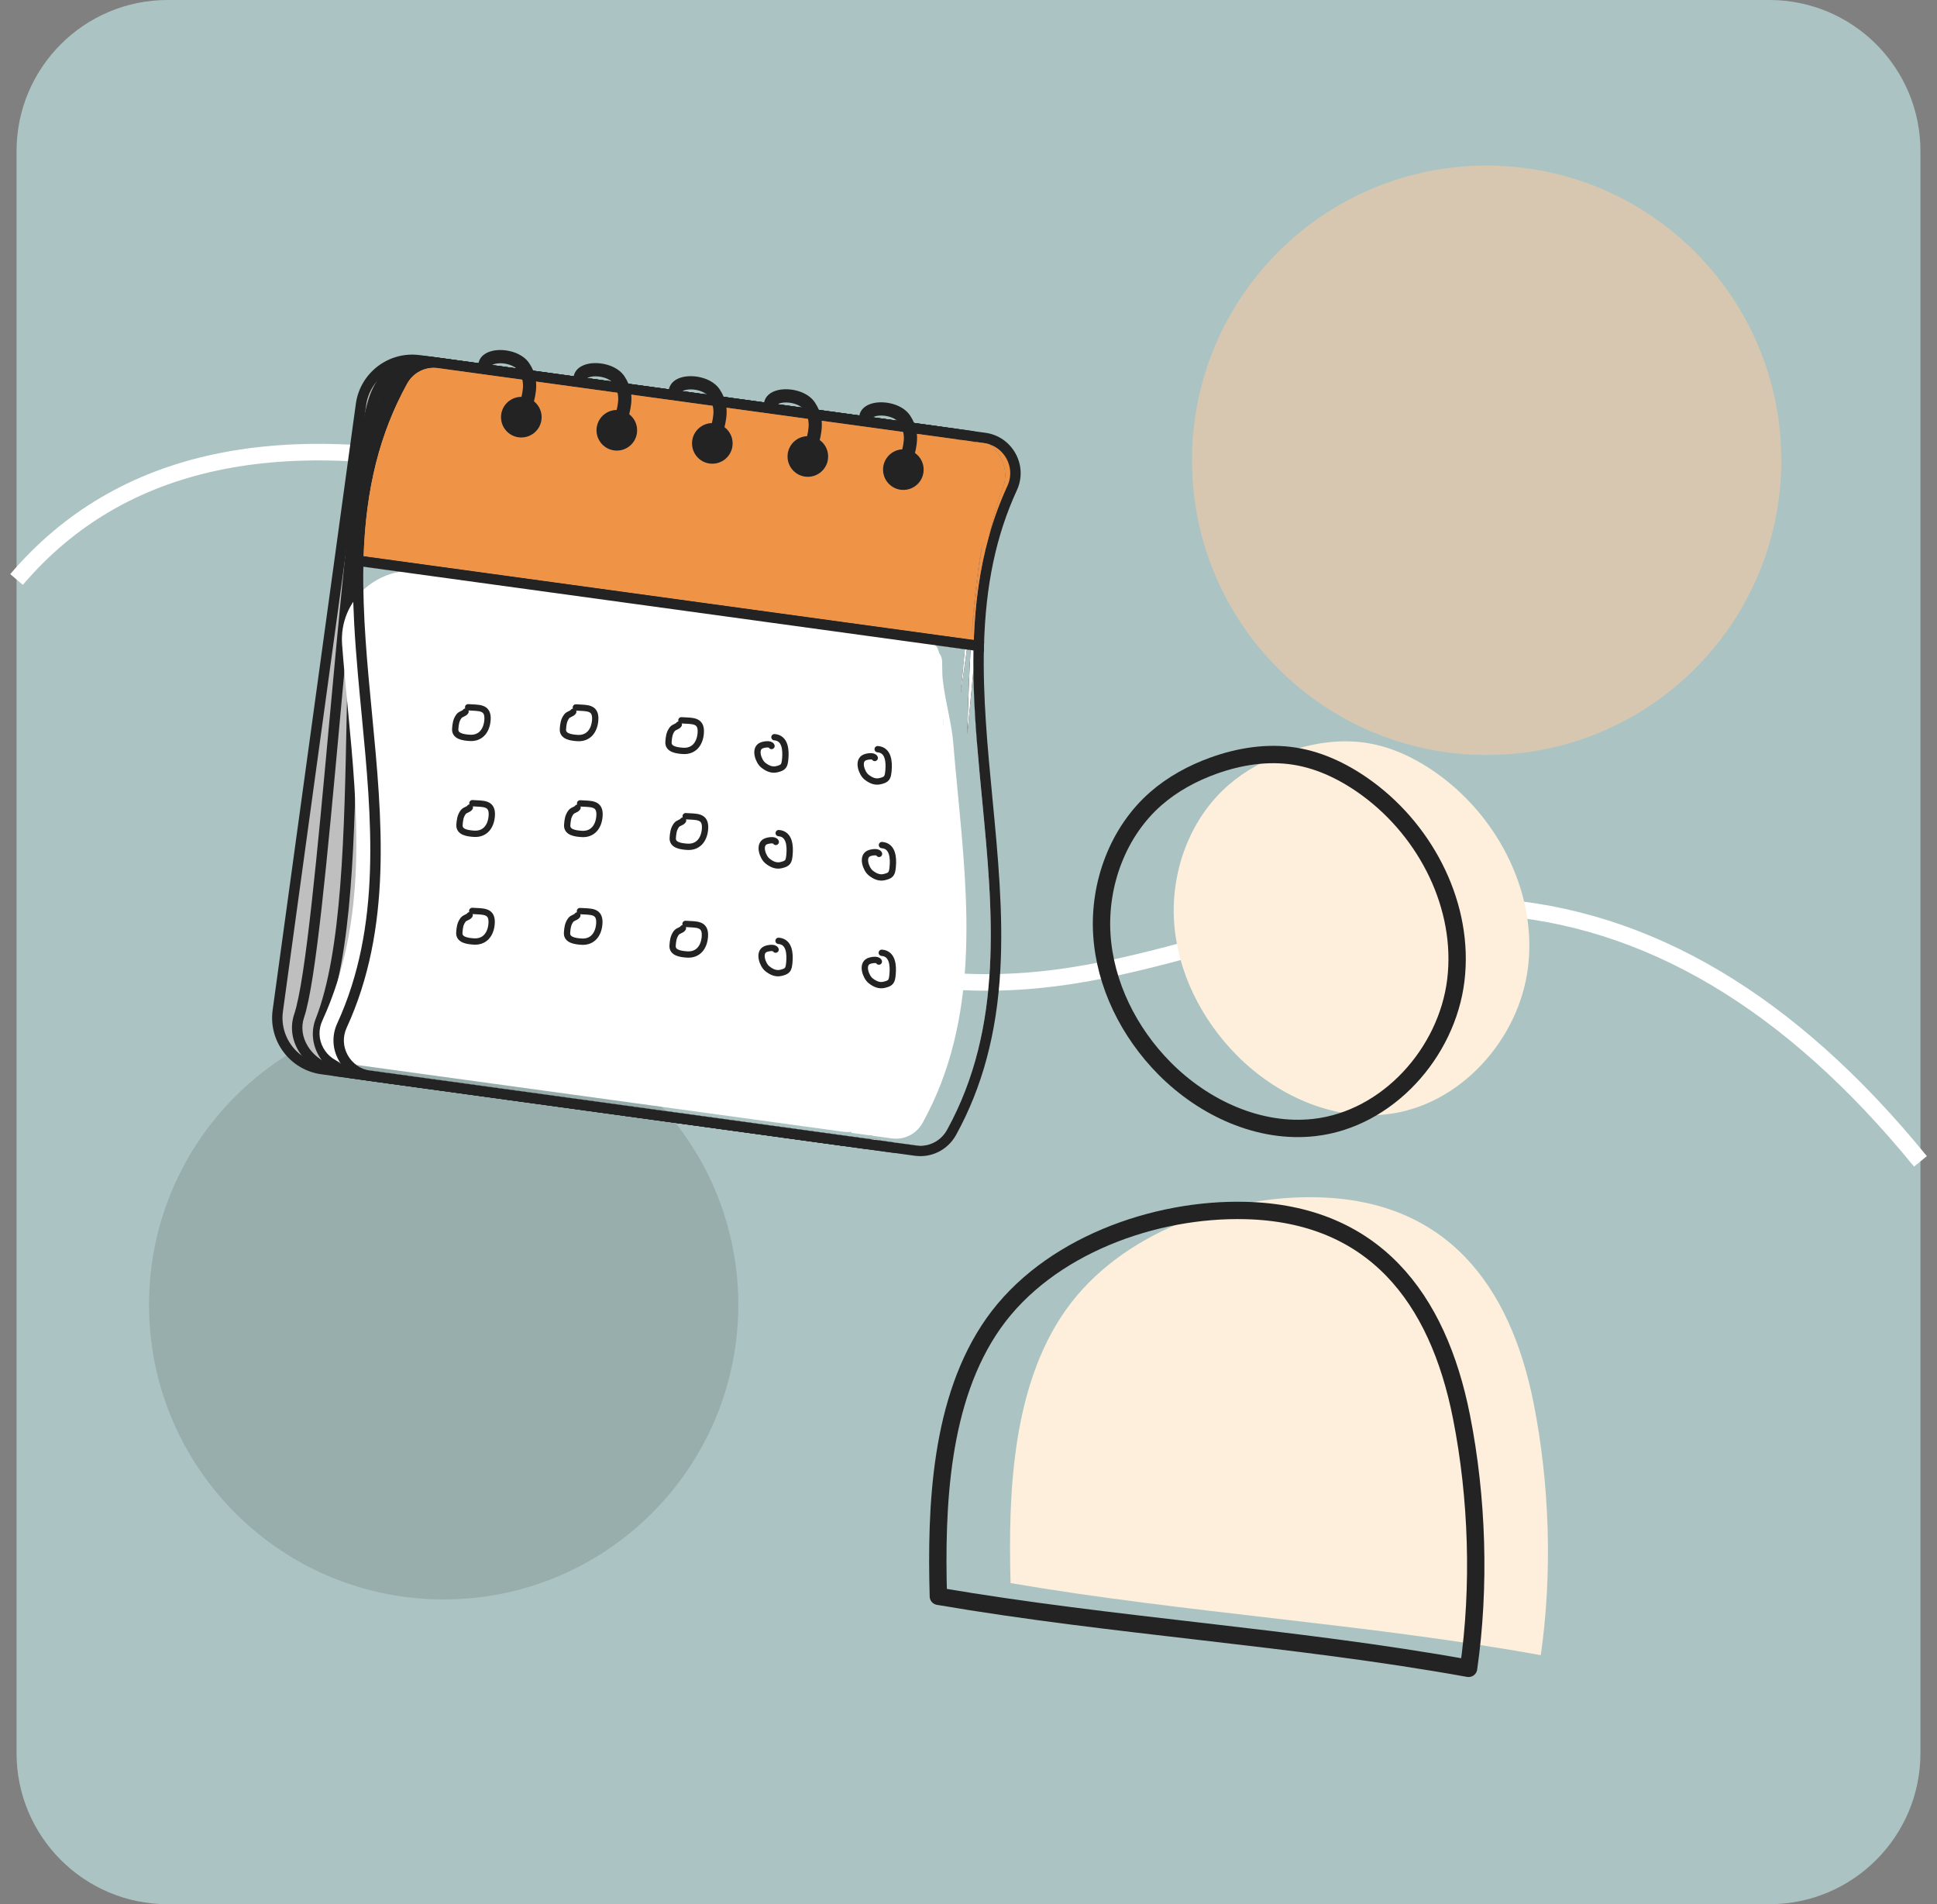 <svg width="117" height="115" viewBox="0 0 117 115" fill="none" xmlns="http://www.w3.org/2000/svg">
<rect x="0" y="0" width="117" height="115" fill="#808080" stroke="none"/>
<path d="M106.873 0H10.127C5.086 0 1 4.086 1 9.127V105.873C1 110.914 5.086 115 10.127 115H106.873C111.914 115 116 110.914 116 105.873V9.127C116 4.086 111.914 0 106.873 0Z" fill="#ABC4C3"/>
<path d="M89.798 45.595C99.627 45.595 107.595 37.627 107.595 27.798C107.595 17.968 99.627 10 89.798 10C79.968 10 72 17.968 72 27.798C72 37.627 79.968 45.595 89.798 45.595Z" fill="#D7C7B0"/>
<path d="M26.798 96.595C36.627 96.595 44.595 88.627 44.595 78.798C44.595 68.968 36.627 61 26.798 61C16.968 61 9 68.968 9 78.798C9 88.627 16.968 96.595 26.798 96.595Z" fill="#97AEAD"/>
<path d="M1 34.996C7.263 27.647 17.046 25.565 30.351 28.75C50.309 33.527 43.129 57.622 55.907 59.115C68.685 60.609 75.916 53.849 90.065 54.762C99.498 55.37 108.143 60.495 116 70.138" stroke="white"/>
<g clip-path="url(#clip0_15677_5858)">
<path d="M21.804 24.43L16.778 61.049C16.566 62.592 17.52 64.027 18.965 64.463C19.121 64.51 19.282 64.546 19.448 64.568L50.852 68.879C51.337 68.945 51.811 68.896 52.247 68.753L22.361 64.651C21.777 64.572 21.281 64.229 20.998 63.713C20.716 63.2 20.694 62.602 20.937 62.071C23.71 56.032 23.079 49.459 22.469 43.102C22.187 40.175 21.897 37.151 21.947 34.224L58.08 39.184L58.166 38.562L21.963 33.593C22.105 29.484 22.942 26.167 24.59 23.175C24.963 22.497 25.695 22.127 26.455 22.231L31.549 22.93C31.628 23.265 31.584 23.594 31.497 23.967C30.889 23.961 30.357 24.408 30.273 25.027C30.18 25.698 30.65 26.317 31.321 26.41C31.992 26.502 32.612 26.032 32.704 25.361C32.765 24.917 32.58 24.496 32.254 24.236C32.347 23.85 32.417 23.456 32.376 23.044L37.3 23.72C37.38 24.055 37.335 24.385 37.248 24.759C36.648 24.762 36.126 25.207 36.042 25.819C35.95 26.49 36.419 27.109 37.09 27.201C37.762 27.293 38.381 26.824 38.473 26.153C38.535 25.702 38.343 25.275 38.008 25.016C38.1 24.633 38.169 24.242 38.127 23.833L43.051 24.509C43.131 24.845 43.087 25.176 42.999 25.551C42.406 25.563 41.894 26.004 41.81 26.611C41.718 27.282 42.188 27.901 42.859 27.993C43.531 28.085 44.149 27.616 44.242 26.944C44.304 26.487 44.106 26.053 43.761 25.796C43.852 25.416 43.92 25.028 43.879 24.622L48.803 25.299C48.883 25.636 48.838 25.967 48.75 26.344C48.165 26.364 47.662 26.802 47.58 27.402C47.488 28.074 47.957 28.693 48.628 28.785C49.3 28.877 49.919 28.407 50.011 27.736C50.075 27.272 49.87 26.832 49.515 26.576C49.605 26.199 49.67 25.814 49.63 25.412L54.554 26.088C54.634 26.426 54.589 26.758 54.5 27.136C53.923 27.165 53.43 27.601 53.348 28.194C53.256 28.866 53.726 29.485 54.397 29.577C55.069 29.669 55.687 29.199 55.779 28.528C55.844 28.057 55.632 27.612 55.268 27.357C55.358 26.983 55.422 26.601 55.382 26.201L57.6 26.506C57.788 26.532 57.972 26.579 58.149 26.645C58.112 26.617 58.075 26.591 58.036 26.566C57.656 26.311 57.212 26.136 56.727 26.07L25.323 21.76C25.316 21.759 25.308 21.758 25.3 21.757C25.134 21.734 24.968 21.727 24.805 21.731C24.477 21.74 24.157 21.802 23.858 21.908C22.791 22.286 21.968 23.231 21.804 24.429L21.804 24.43Z" fill="#BFBFBF"/>
<path d="M25.367 21.448L56.771 25.758C57.278 25.827 57.744 26.005 58.15 26.264C58.202 26.297 58.253 26.332 58.302 26.367C58.423 26.454 58.537 26.548 58.645 26.648C58.647 26.65 58.649 26.652 58.65 26.654C58.605 26.645 58.561 26.637 58.516 26.631L58.037 26.565C58.076 26.59 58.113 26.617 58.15 26.644C57.973 26.578 57.789 26.531 57.601 26.505L25.281 22.069C25.14 22.05 25.001 22.042 24.863 22.044C24.833 22.043 24.802 22.044 24.771 22.046C24.537 22.056 24.31 22.096 24.092 22.162C24.061 22.171 24.029 22.182 23.997 22.192C23.496 22.363 23.053 22.672 22.72 23.081C22.404 23.468 22.188 23.942 22.115 24.471L17.089 61.091C16.944 62.149 17.411 63.154 18.219 63.744C18.482 63.936 18.779 64.084 19.104 64.175C19.23 64.212 19.359 64.239 19.491 64.257L52.376 68.77C52.583 68.799 52.78 68.799 52.966 68.775C52.929 68.796 52.892 68.816 52.854 68.836C52.669 68.932 52.475 69.012 52.273 69.073C51.813 69.213 51.317 69.258 50.81 69.189L19.406 64.878C17.528 64.621 16.21 62.883 16.468 61.006L21.494 24.386C21.752 22.508 23.489 21.19 25.367 21.448ZM58.477 38.604L58.031 41.851C58.118 40.945 58.204 40.063 58.289 39.212L57.77 39.14L57.855 38.519L58.477 38.604Z" fill="#232323"/>
<path d="M58.666 38.602C58.903 36.281 59.139 34.213 59.373 32.597C59.026 34.372 58.81 36.404 58.666 38.602Z" fill="white"/>
<path d="M18.069 61.346C17.705 62.423 18.21 63.535 19.103 64.176C19.383 64.378 19.701 64.532 20.042 64.625C20.16 64.658 20.281 64.683 20.404 64.7L52.332 69.082C52.784 69.144 53.206 69.087 53.589 68.938L52.853 68.837C52.891 68.817 52.928 68.797 52.965 68.775C52.779 68.799 52.581 68.799 52.375 68.771L22.36 64.651C21.777 64.572 21.28 64.229 20.997 63.713C20.715 63.2 20.694 62.602 20.937 62.071C23.71 56.032 23.079 49.459 22.468 43.102C22.187 40.175 21.897 37.151 21.946 34.224L58.288 39.212C58.203 40.064 58.117 40.946 58.03 41.852L58.391 39.226L58.599 39.255C58.61 39.151 58.62 39.046 58.631 38.943C58.642 38.838 58.652 38.734 58.663 38.63L21.963 33.593C22.104 29.484 22.942 26.167 24.59 23.175C24.963 22.497 25.695 22.127 26.455 22.231L31.549 22.93C31.628 23.265 31.584 23.594 31.497 23.967C30.889 23.961 30.357 24.408 30.272 25.027C30.18 25.698 30.649 26.317 31.321 26.41C31.992 26.502 32.612 26.032 32.704 25.361C32.765 24.917 32.58 24.496 32.254 24.236C32.347 23.85 32.417 23.456 32.375 23.044L37.3 23.72C37.379 24.055 37.335 24.385 37.248 24.759C36.648 24.762 36.125 25.207 36.041 25.819C35.949 26.49 36.419 27.109 37.09 27.201C37.761 27.293 38.38 26.824 38.473 26.153C38.534 25.702 38.343 25.275 38.008 25.016C38.1 24.633 38.168 24.242 38.127 23.833L43.051 24.509C43.131 24.845 43.087 25.176 42.999 25.551C42.406 25.563 41.893 26.004 41.81 26.611C41.718 27.282 42.188 27.901 42.859 27.993C43.53 28.085 44.149 27.616 44.241 26.944C44.304 26.487 44.106 26.053 43.761 25.796C43.852 25.416 43.919 25.028 43.878 24.622L48.803 25.299C48.882 25.636 48.837 25.967 48.75 26.344C48.165 26.364 47.662 26.802 47.579 27.402C47.487 28.074 47.957 28.693 48.628 28.785C49.3 28.877 49.918 28.407 50.011 27.736C50.074 27.272 49.869 26.832 49.515 26.576C49.605 26.199 49.67 25.814 49.629 25.412L54.554 26.088C54.634 26.426 54.589 26.758 54.5 27.136C53.923 27.165 53.43 27.601 53.348 28.194C53.256 28.866 53.725 29.485 54.397 29.577C55.068 29.669 55.687 29.199 55.779 28.528C55.844 28.057 55.632 27.612 55.268 27.357C55.357 26.983 55.421 26.601 55.381 26.201L57.6 26.506C57.788 26.532 57.972 26.579 58.149 26.645C58.112 26.617 58.075 26.591 58.036 26.566L58.515 26.631C58.56 26.638 58.604 26.645 58.649 26.654C58.765 26.678 58.879 26.711 58.989 26.753C58.958 26.729 58.925 26.706 58.893 26.683C58.71 26.557 58.511 26.451 58.301 26.368C58.092 26.286 57.871 26.227 57.642 26.196L25.715 21.814C25.543 21.79 25.376 21.784 25.214 21.793C24.853 21.813 24.516 21.911 24.209 22.07C24.137 22.108 24.066 22.148 23.996 22.193C23.388 22.582 22.917 23.22 22.641 23.961C21.015 28.316 19.523 57.052 18.069 61.346Z" fill="#BFBFBF"/>
<path d="M22.063 24.85C22.157 24.442 22.252 24.106 22.347 23.851C22.451 23.573 22.576 23.316 22.719 23.082C23.025 22.581 23.414 22.183 23.858 21.909C24.423 21.558 25.077 21.409 25.758 21.502L57.686 25.884C58.16 25.949 58.613 26.123 59.011 26.383C59.057 26.413 59.103 26.445 59.147 26.477C59.268 26.566 59.383 26.662 59.491 26.766C59.471 26.764 59.451 26.76 59.431 26.757L58.893 26.683C58.926 26.705 58.959 26.728 58.99 26.753C58.88 26.711 58.766 26.678 58.65 26.654C58.605 26.645 58.561 26.637 58.515 26.631L58.037 26.566C58.075 26.591 58.112 26.617 58.15 26.645C57.973 26.579 57.789 26.532 57.6 26.506L25.672 22.124C25.544 22.106 25.42 22.099 25.299 22.102C25.005 22.11 24.734 22.175 24.487 22.285C24.443 22.304 24.4 22.325 24.358 22.347C23.665 22.708 23.182 23.411 22.935 24.07C22.709 24.675 22.485 25.771 22.262 27.217C22.001 28.913 21.742 31.092 21.486 33.528C21.464 33.734 21.442 33.942 21.421 34.152C21.386 34.494 21.35 34.84 21.315 35.191C21.236 35.976 21.157 36.782 21.079 37.6C20.891 39.558 20.705 41.591 20.52 43.607C19.779 51.699 19.079 59.342 18.367 61.447C18.173 62.017 18.254 62.635 18.595 63.186C18.804 63.524 19.092 63.808 19.428 64.017C19.659 64.162 19.913 64.27 20.179 64.337C20.267 64.359 20.357 64.376 20.447 64.389L52.375 68.771C52.582 68.799 52.78 68.799 52.966 68.775C52.929 68.797 52.892 68.817 52.854 68.837L53.856 68.974C53.965 68.989 54.074 68.995 54.181 68.992C54.169 68.999 54.157 69.007 54.145 69.014C53.978 69.113 53.804 69.195 53.623 69.259C53.205 69.407 52.753 69.456 52.29 69.392L20.362 65.01C19.859 64.941 19.379 64.749 18.966 64.463C18.681 64.265 18.427 64.023 18.218 63.745C18.163 63.671 18.111 63.594 18.062 63.516C17.62 62.803 17.518 61.996 17.772 61.245C18.461 59.211 19.191 51.249 19.895 43.55C20.195 40.288 20.497 36.983 20.805 34.014C21.215 30.064 21.633 26.711 22.063 24.85ZM58.663 38.63C58.664 38.621 58.666 38.611 58.666 38.602C58.666 38.612 58.665 38.621 58.664 38.63L58.817 38.651C58.9 36.368 59.19 34.342 59.71 32.469C59.699 32.543 59.688 32.618 59.677 32.694C59.448 34.286 59.217 36.316 58.986 38.571C58.982 38.605 58.979 38.639 58.975 38.673C58.964 38.776 58.954 38.881 58.943 38.985C58.932 39.089 58.922 39.193 58.912 39.298C58.873 39.684 58.834 40.076 58.795 40.474C58.673 41.722 58.551 43.017 58.429 44.328C58.474 42.579 58.532 40.877 58.626 39.258L58.391 39.226L58.031 41.852C58.117 40.946 58.203 40.063 58.288 39.212C58.3 39.107 58.31 39.003 58.32 38.9C58.331 38.795 58.342 38.691 58.352 38.587L58.663 38.63ZM59.373 32.597C59.139 34.213 58.903 36.281 58.666 38.602C58.81 36.404 59.026 34.372 59.373 32.597Z" fill="#232323"/>
<path d="M58.666 38.601C58.903 36.28 59.139 34.212 59.373 32.597C59.026 34.372 58.809 36.404 58.666 38.601Z" fill="white"/>
<path d="M21.593 33.542C21.579 33.75 21.566 33.959 21.553 34.17C21.483 35.294 21.432 36.449 21.391 37.623C21.082 46.519 21.397 56.475 19.361 61.643C18.967 62.643 19.37 63.719 20.179 64.337C20.187 64.344 20.195 64.349 20.203 64.355C20.464 64.55 20.766 64.697 21.096 64.779L21.096 64.779C21.183 64.801 21.271 64.818 21.361 64.831L53.813 69.284C54.236 69.343 54.638 69.283 55.001 69.131L54.144 69.013C54.156 69.006 54.169 68.999 54.18 68.991C54.073 68.994 53.965 68.989 53.855 68.974L52.854 68.836C52.891 68.817 52.929 68.796 52.966 68.775C52.779 68.799 52.582 68.799 52.375 68.77L22.36 64.651C21.777 64.571 21.281 64.229 20.997 63.713C20.716 63.2 20.694 62.601 20.937 62.07C23.71 56.031 23.079 49.458 22.469 43.102C22.187 40.174 21.897 37.15 21.947 34.224L58.288 39.212C58.203 40.063 58.117 40.946 58.031 41.852L58.391 39.226L58.626 39.258C58.531 40.877 58.473 42.578 58.429 44.327C58.55 43.016 58.673 41.721 58.795 40.473C58.799 40.892 58.809 41.313 58.825 41.734C58.856 40.908 58.894 40.095 58.94 39.301C58.946 39.196 58.952 39.091 58.959 38.987C58.965 38.882 58.972 38.778 58.979 38.673C58.98 38.639 58.983 38.605 58.985 38.571C59.127 36.427 59.341 34.434 59.677 32.694C59.701 32.568 59.726 32.444 59.752 32.321C59.737 32.37 59.724 32.419 59.71 32.468C59.19 34.342 58.9 36.368 58.817 38.651L58.664 38.63C58.665 38.62 58.665 38.611 58.666 38.602C58.665 38.611 58.664 38.62 58.663 38.63L21.963 33.593C22.104 29.483 22.942 26.167 24.59 23.175C24.963 22.497 25.695 22.126 26.455 22.231L31.549 22.93C31.628 23.264 31.584 23.593 31.497 23.967C30.889 23.961 30.357 24.408 30.272 25.027C30.18 25.698 30.65 26.317 31.321 26.409C31.992 26.501 32.612 26.032 32.704 25.36C32.765 24.917 32.58 24.496 32.254 24.236C32.347 23.849 32.417 23.456 32.376 23.043L37.3 23.719C37.38 24.054 37.335 24.384 37.248 24.758C36.648 24.762 36.126 25.206 36.042 25.818C35.95 26.49 36.419 27.109 37.09 27.201C37.762 27.293 38.381 26.823 38.473 26.152C38.535 25.702 38.343 25.275 38.008 25.016C38.1 24.633 38.169 24.241 38.127 23.833L43.051 24.509C43.131 24.845 43.087 25.175 42.999 25.55C42.406 25.562 41.894 26.004 41.81 26.61C41.718 27.282 42.188 27.9 42.859 27.993C43.531 28.085 44.149 27.615 44.242 26.944C44.304 26.486 44.106 26.053 43.761 25.796C43.852 25.416 43.92 25.027 43.879 24.622L48.803 25.298C48.883 25.635 48.838 25.967 48.75 26.343C48.165 26.364 47.662 26.802 47.58 27.402C47.487 28.073 47.957 28.692 48.628 28.784C49.3 28.877 49.919 28.407 50.011 27.736C50.075 27.271 49.869 26.832 49.515 26.575C49.605 26.198 49.67 25.813 49.63 25.411L54.554 26.087C54.634 26.425 54.589 26.758 54.5 27.135C53.923 27.164 53.43 27.6 53.348 28.194C53.256 28.865 53.726 29.484 54.397 29.576C55.068 29.668 55.687 29.199 55.779 28.527C55.844 28.057 55.632 27.611 55.268 27.356C55.358 26.982 55.422 26.6 55.381 26.201L57.6 26.505C57.788 26.531 57.972 26.578 58.149 26.645C58.112 26.617 58.075 26.591 58.036 26.565L58.515 26.631C58.56 26.637 58.605 26.645 58.649 26.654C58.765 26.677 58.88 26.71 58.989 26.752C58.958 26.728 58.926 26.705 58.893 26.683L59.431 26.756C59.45 26.759 59.471 26.763 59.49 26.766C59.585 26.782 59.677 26.805 59.766 26.834C59.58 26.688 59.372 26.567 59.147 26.477C58.962 26.402 58.764 26.349 58.557 26.321L26.106 21.867C25.662 21.806 25.24 21.875 24.863 22.044C24.772 22.084 24.684 22.13 24.598 22.181C24.515 22.232 24.435 22.287 24.358 22.346C23.983 22.636 23.68 23.033 23.478 23.492C23.148 24.242 22.871 25.091 22.637 26.022C22.096 28.168 21.785 30.746 21.593 33.542Z" fill="#BFBFBF"/>
<path d="M59.373 32.597C59.139 34.212 58.903 36.28 58.666 38.602C58.81 36.404 59.026 34.372 59.373 32.597ZM23.191 23.366C23.405 22.878 23.718 22.469 24.092 22.162C24.13 22.13 24.17 22.099 24.21 22.069C24.396 21.931 24.596 21.818 24.806 21.731C25.227 21.557 25.685 21.492 26.149 21.555L58.601 26.009C59.08 26.075 59.534 26.267 59.916 26.555C60.213 26.779 60.468 27.06 60.659 27.386C60.757 27.555 60.836 27.73 60.894 27.909C60.969 28.136 61.012 28.369 61.021 28.604C61.021 28.604 61.021 28.605 61.021 28.605C61.036 28.95 60.979 29.296 60.85 29.624C60.532 30.431 60.272 31.366 60.058 32.402C60.058 32.403 60.058 32.404 60.057 32.405C59.678 34.244 59.444 36.399 59.293 38.716C59.279 38.925 59.267 39.134 59.254 39.344C59.208 40.131 59.17 40.935 59.138 41.749C59.095 42.873 59.063 44.017 59.037 45.167C58.942 44.025 58.865 42.877 58.825 41.734C58.81 41.313 58.799 40.892 58.795 40.473C58.673 41.721 58.55 43.016 58.429 44.327C58.474 42.578 58.532 40.877 58.626 39.258C58.632 39.153 58.638 39.048 58.644 38.944C58.651 38.839 58.657 38.735 58.664 38.63L58.817 38.651C58.9 36.368 59.19 34.342 59.71 32.468C59.724 32.419 59.738 32.37 59.752 32.321C59.752 32.321 59.752 32.32 59.752 32.319C59.969 31.276 60.234 30.331 60.558 29.508C60.948 28.518 60.557 27.455 59.766 26.834C59.676 26.805 59.584 26.782 59.49 26.766C59.47 26.763 59.45 26.759 59.43 26.756L58.893 26.683C58.925 26.705 58.958 26.728 58.989 26.752C58.879 26.71 58.765 26.677 58.649 26.654C58.604 26.645 58.56 26.637 58.515 26.631L26.064 22.177C25.618 22.116 25.185 22.206 24.803 22.423C24.803 22.423 24.803 22.422 24.803 22.423C24.366 22.669 24 23.081 23.765 23.618C23.439 24.359 23.166 25.203 22.935 26.13C22.934 26.131 22.934 26.132 22.934 26.134C22.403 28.257 22.095 30.816 21.906 33.585C21.899 33.69 21.892 33.794 21.885 33.899C21.878 34.003 21.871 34.108 21.865 34.213C21.796 35.325 21.746 36.467 21.705 37.626C21.705 37.627 21.705 37.628 21.705 37.629C21.669 38.656 21.641 39.694 21.617 40.737C21.598 41.584 21.581 42.433 21.565 43.279C21.421 50.651 21.284 57.615 19.652 61.758C19.437 62.303 19.491 62.918 19.801 63.447C19.991 63.771 20.261 64.039 20.579 64.229C20.782 64.351 21.005 64.44 21.239 64.491C21.293 64.502 21.348 64.512 21.403 64.52L53.856 68.974C53.965 68.989 54.074 68.994 54.181 68.991C54.169 68.999 54.157 69.006 54.145 69.013L55.336 69.177C55.406 69.186 55.475 69.192 55.545 69.194C55.382 69.299 55.209 69.385 55.032 69.452C54.633 69.602 54.204 69.655 53.771 69.595L21.319 65.141C20.873 65.08 20.45 64.91 20.085 64.656C20.071 64.646 20.057 64.635 20.043 64.625C19.901 64.522 19.769 64.406 19.648 64.279C19.57 64.197 19.496 64.109 19.428 64.017C19.368 63.936 19.312 63.852 19.261 63.764C18.853 63.068 18.784 62.253 19.069 61.528C20.661 57.49 20.802 50.26 20.939 43.267C20.976 41.375 21.014 39.467 21.079 37.6C21.276 31.966 21.727 26.704 23.191 23.366ZM59.373 32.597C59.139 34.212 58.903 36.28 58.666 38.602C58.81 36.404 59.026 34.372 59.373 32.597ZM59.373 32.597C59.139 34.212 58.903 36.28 58.666 38.602C58.81 36.404 59.026 34.372 59.373 32.597Z" fill="#232323"/>
<path d="M58.666 38.603C58.904 36.282 59.14 34.214 59.374 32.598C59.027 34.373 58.81 36.405 58.666 38.603Z" fill="#EF9347"/>
<path d="M31.498 23.968C31.469 24.095 31.434 24.229 31.397 24.368C31.345 24.568 31.291 24.775 31.244 24.997L32.026 25.161C32.068 24.958 32.12 24.761 32.17 24.57C32.199 24.46 32.228 24.349 32.255 24.237C32.581 24.497 32.766 24.918 32.705 25.362C32.613 26.033 31.993 26.503 31.322 26.41C30.651 26.318 30.181 25.699 30.273 25.028C30.358 24.409 30.89 23.962 31.498 23.968ZM37.249 24.76C37.22 24.886 37.185 25.019 37.149 25.158C37.096 25.357 37.043 25.564 36.995 25.786L37.777 25.95C37.82 25.748 37.871 25.55 37.922 25.359C37.952 25.246 37.981 25.132 38.009 25.017C38.344 25.276 38.535 25.703 38.474 26.154C38.382 26.825 37.763 27.294 37.091 27.202C36.42 27.11 35.95 26.491 36.043 25.82C36.127 25.208 36.649 24.763 37.249 24.76ZM43 25.552C42.971 25.678 42.937 25.809 42.9 25.947C42.848 26.146 42.794 26.354 42.747 26.576L43.529 26.74C43.571 26.537 43.623 26.34 43.673 26.149C43.703 26.032 43.734 25.915 43.762 25.797C44.107 26.055 44.305 26.488 44.242 26.945C44.15 27.617 43.531 28.086 42.86 27.994C42.189 27.902 41.719 27.283 41.811 26.612C41.895 26.005 42.407 25.564 43 25.552ZM48.751 26.345C48.721 26.47 48.688 26.6 48.651 26.736C48.599 26.936 48.545 27.143 48.498 27.365L49.28 27.53C49.322 27.326 49.374 27.129 49.424 26.939C49.456 26.819 49.487 26.698 49.516 26.577C49.87 26.833 50.075 27.273 50.012 27.737C49.92 28.409 49.301 28.878 48.629 28.786C47.958 28.694 47.488 28.075 47.581 27.404C47.663 26.803 48.166 26.365 48.751 26.345ZM54.501 27.137C54.472 27.261 54.439 27.39 54.403 27.525C54.35 27.725 54.297 27.933 54.25 28.154L55.031 28.319C55.074 28.116 55.126 27.919 55.176 27.727C55.208 27.605 55.24 27.482 55.269 27.358C55.633 27.613 55.845 28.058 55.78 28.529C55.688 29.2 55.069 29.67 54.398 29.578C53.727 29.485 53.257 28.867 53.349 28.195C53.431 27.602 53.924 27.166 54.501 27.137ZM22.935 26.135C22.935 26.135 22.935 26.133 22.936 26.132C23.299 25.082 23.753 24.046 24.316 23.025C24.444 22.793 24.61 22.591 24.804 22.425C24.804 22.424 24.805 22.424 24.805 22.424C24.954 22.294 25.122 22.187 25.3 22.104C25.317 22.096 25.334 22.087 25.352 22.081C25.705 21.926 26.099 21.867 26.499 21.922L59.474 26.448C59.629 26.469 59.777 26.506 59.917 26.556C61.066 26.971 61.676 28.303 61.139 29.469C60.696 30.436 60.34 31.415 60.059 32.404C60.058 32.405 60.058 32.405 60.058 32.407C59.472 34.465 59.206 36.567 59.13 38.696C59.127 38.8 59.123 38.906 59.121 39.011L21.642 33.867C21.644 33.762 21.647 33.656 21.651 33.551C21.74 31.033 22.097 28.55 22.935 26.135ZM58.664 38.631C58.665 38.622 58.666 38.612 58.666 38.603C58.666 38.613 58.666 38.622 58.665 38.632L58.818 38.653C58.9 36.37 59.191 34.343 59.711 32.47C59.724 32.421 59.738 32.372 59.752 32.322C59.752 32.322 59.753 32.321 59.753 32.32C59.969 31.277 60.234 30.333 60.559 29.509C60.949 28.52 60.557 27.456 59.766 26.836C59.677 26.806 59.585 26.783 59.491 26.767C59.471 26.765 59.451 26.761 59.431 26.758L58.893 26.684C58.926 26.706 58.959 26.729 58.99 26.754C58.88 26.712 58.766 26.679 58.65 26.655C58.605 26.646 58.56 26.639 58.515 26.632L58.037 26.567C58.075 26.592 58.112 26.619 58.15 26.646C57.973 26.58 57.789 26.533 57.6 26.507L55.382 26.202C55.422 26.602 55.358 26.984 55.269 27.358C55.633 27.613 55.844 28.058 55.78 28.529C55.688 29.2 55.069 29.67 54.397 29.578C53.726 29.485 53.257 28.866 53.349 28.195C53.43 27.602 53.923 27.166 54.5 27.137C54.589 26.759 54.635 26.427 54.554 26.089L49.63 25.413C49.67 25.814 49.605 26.2 49.515 26.577C49.87 26.833 50.075 27.273 50.011 27.737C49.919 28.408 49.3 28.878 48.629 28.786C47.957 28.694 47.488 28.075 47.58 27.403C47.662 26.803 48.165 26.365 48.75 26.345C48.838 25.968 48.883 25.637 48.804 25.299L43.879 24.623C43.92 25.029 43.853 25.417 43.761 25.797C44.107 26.054 44.305 26.488 44.242 26.945C44.15 27.617 43.531 28.086 42.859 27.994C42.188 27.902 41.719 27.283 41.811 26.612C41.894 26.005 42.407 25.564 42.999 25.552C43.087 25.177 43.131 24.846 43.051 24.51L38.128 23.834C38.169 24.243 38.101 24.634 38.008 25.017C38.344 25.276 38.535 25.703 38.473 26.154C38.381 26.825 37.762 27.294 37.091 27.202C36.419 27.11 35.95 26.491 36.042 25.82C36.126 25.208 36.648 24.763 37.249 24.76C37.336 24.386 37.38 24.056 37.3 23.721L32.376 23.045C32.418 23.457 32.348 23.851 32.254 24.237C32.581 24.497 32.765 24.918 32.705 25.362C32.612 26.033 31.993 26.503 31.322 26.41C30.65 26.318 30.181 25.699 30.273 25.028C30.358 24.409 30.889 23.962 31.498 23.968C31.585 23.595 31.628 23.266 31.55 22.931L26.456 22.232C25.696 22.128 24.964 22.498 24.59 23.176C22.942 26.168 22.105 29.485 21.963 33.594L58.664 38.631ZM54.501 27.137C54.472 27.261 54.439 27.39 54.403 27.525C54.35 27.725 54.297 27.933 54.25 28.154L55.031 28.319C55.074 28.116 55.126 27.919 55.176 27.727C55.208 27.605 55.24 27.482 55.269 27.358C55.633 27.613 55.845 28.058 55.78 28.529C55.688 29.2 55.069 29.67 54.398 29.578C53.727 29.485 53.257 28.867 53.349 28.195C53.431 27.602 53.924 27.166 54.501 27.137ZM48.751 26.345C48.721 26.47 48.688 26.6 48.651 26.736C48.599 26.936 48.545 27.143 48.498 27.365L49.28 27.53C49.322 27.326 49.374 27.129 49.424 26.939C49.456 26.819 49.487 26.698 49.516 26.577C49.87 26.833 50.075 27.273 50.012 27.737C49.92 28.409 49.301 28.878 48.629 28.786C47.958 28.694 47.488 28.075 47.581 27.404C47.663 26.803 48.166 26.365 48.751 26.345ZM43 25.552C42.971 25.678 42.937 25.809 42.9 25.947C42.848 26.146 42.794 26.354 42.747 26.576L43.529 26.74C43.571 26.537 43.623 26.34 43.673 26.149C43.703 26.032 43.734 25.915 43.762 25.797C44.107 26.055 44.305 26.488 44.242 26.945C44.15 27.617 43.531 28.086 42.86 27.994C42.189 27.902 41.719 27.283 41.811 26.612C41.895 26.005 42.407 25.564 43 25.552ZM37.249 24.76C37.22 24.886 37.185 25.019 37.149 25.158C37.096 25.357 37.043 25.564 36.995 25.786L37.777 25.95C37.82 25.748 37.871 25.55 37.922 25.359C37.952 25.246 37.981 25.132 38.009 25.017C38.344 25.276 38.535 25.703 38.474 26.154C38.382 26.825 37.763 27.294 37.091 27.202C36.42 27.11 35.95 26.491 36.043 25.82C36.127 25.208 36.649 24.763 37.249 24.76ZM31.498 23.968C31.469 24.095 31.434 24.229 31.397 24.368C31.345 24.568 31.291 24.775 31.244 24.997L32.026 25.161C32.068 24.958 32.12 24.761 32.17 24.57C32.199 24.46 32.228 24.349 32.255 24.237C32.581 24.497 32.766 24.918 32.705 25.362C32.613 26.033 31.993 26.503 31.322 26.41C30.651 26.318 30.181 25.699 30.273 25.028C30.358 24.409 30.89 23.962 31.498 23.968Z" fill="#EF9347"/>
<path d="M22.263 27.218C22.377 26.812 22.502 26.414 22.638 26.023C23.019 24.927 23.485 23.882 24.042 22.873C24.164 22.652 24.314 22.455 24.487 22.286C24.523 22.25 24.561 22.216 24.599 22.183C24.654 22.135 24.712 22.089 24.771 22.047C24.91 21.947 25.059 21.862 25.215 21.793C25.244 21.78 25.272 21.768 25.302 21.758C25.686 21.606 26.111 21.551 26.542 21.61L59.517 26.136C60.298 26.243 60.965 26.702 61.345 27.394C61.723 28.083 61.752 28.887 61.425 29.6C60.164 32.345 59.532 35.338 59.435 39.018L59.425 39.369L21.321 34.139L21.328 33.858C21.331 33.741 21.335 33.624 21.34 33.508C21.378 32.439 21.463 31.421 21.597 30.448C21.752 29.316 21.973 28.243 22.263 27.218ZM58.818 38.652C58.901 36.369 59.191 34.343 59.711 32.47C59.725 32.42 59.738 32.371 59.753 32.322C59.753 32.322 59.753 32.321 59.753 32.32C60.047 31.286 60.413 30.298 60.854 29.338C60.962 29.103 61.018 28.855 61.021 28.606C61.021 28.606 61.022 28.605 61.022 28.605C61.026 28.369 60.983 28.134 60.894 27.91C60.866 27.837 60.832 27.766 60.794 27.696C60.567 27.282 60.203 26.98 59.766 26.835C59.677 26.806 59.585 26.783 59.491 26.767C59.471 26.764 59.451 26.76 59.431 26.758L26.456 22.232C25.696 22.128 24.964 22.498 24.59 23.176C22.942 26.168 22.105 29.485 21.963 33.594L58.818 38.652Z" fill="#232323"/>
<path d="M21.964 33.594L58.664 38.631C58.665 38.622 58.666 38.612 58.667 38.603C58.81 36.405 59.027 34.373 59.374 32.598C59.14 34.214 58.904 36.282 58.667 38.603C58.666 38.613 58.666 38.622 58.665 38.632L58.818 38.653C58.901 36.369 59.191 34.343 59.711 32.47C59.725 32.42 59.738 32.372 59.752 32.322C59.752 32.322 59.753 32.321 59.753 32.32C59.97 31.277 60.235 30.333 60.559 29.509C60.949 28.52 60.557 27.456 59.766 26.836C59.677 26.806 59.585 26.783 59.491 26.767C59.471 26.765 59.451 26.761 59.431 26.758L58.894 26.684C58.926 26.706 58.959 26.729 58.99 26.754C58.88 26.712 58.766 26.679 58.65 26.655C58.605 26.646 58.561 26.639 58.516 26.632L58.037 26.567C58.075 26.592 58.113 26.618 58.15 26.646C57.973 26.58 57.789 26.532 57.6 26.507L55.382 26.202C55.422 26.602 55.358 26.984 55.269 27.358C55.633 27.613 55.845 28.058 55.78 28.529C55.688 29.2 55.069 29.67 54.398 29.578C53.726 29.485 53.257 28.866 53.349 28.195C53.43 27.602 53.924 27.166 54.501 27.137C54.589 26.759 54.635 26.427 54.555 26.089L49.63 25.413C49.671 25.814 49.606 26.2 49.515 26.577C49.87 26.833 50.075 27.273 50.011 27.737C49.919 28.408 49.3 28.878 48.629 28.786C47.958 28.694 47.488 28.075 47.58 27.403C47.663 26.803 48.165 26.365 48.75 26.345C48.838 25.968 48.883 25.637 48.804 25.299L43.879 24.623C43.92 25.029 43.853 25.417 43.762 25.797C44.107 26.054 44.305 26.487 44.242 26.945C44.15 27.616 43.531 28.086 42.86 27.994C42.188 27.902 41.719 27.283 41.811 26.611C41.894 26.005 42.407 25.564 43 25.552C43.087 25.177 43.132 24.846 43.052 24.51L38.128 23.834C38.169 24.243 38.101 24.634 38.009 25.017C38.344 25.276 38.535 25.703 38.473 26.153C38.381 26.825 37.762 27.294 37.091 27.202C36.419 27.11 35.95 26.491 36.042 25.82C36.126 25.208 36.648 24.763 37.249 24.76C37.336 24.386 37.38 24.056 37.3 23.721L32.376 23.045C32.418 23.457 32.348 23.851 32.254 24.237C32.581 24.497 32.766 24.918 32.705 25.362C32.612 26.033 31.993 26.503 31.322 26.41C30.65 26.318 30.181 25.699 30.273 25.028C30.358 24.409 30.89 23.962 31.498 23.968C31.585 23.595 31.628 23.266 31.55 22.931L26.456 22.232C25.696 22.128 24.964 22.498 24.59 23.176C22.942 26.168 22.105 29.485 21.963 33.594L21.964 33.594Z" fill="#EF9347"/>
<path d="M20.999 42.676C21.609 49.032 22.24 55.605 19.468 61.644C19.224 62.175 19.246 62.773 19.528 63.286C19.811 63.803 20.308 64.145 20.891 64.225L50.905 68.344C51.084 68.369 51.255 68.372 51.418 68.357C51.436 68.356 51.443 68.379 51.428 68.387C51.414 68.394 51.418 68.415 51.433 68.417L52.386 68.547C52.487 68.561 52.588 68.567 52.688 68.566C52.694 68.565 52.697 68.574 52.691 68.577C52.686 68.581 52.687 68.589 52.694 68.59L53.866 68.751C53.936 68.76 54.005 68.766 54.075 68.768C54.758 68.784 55.392 68.422 55.731 67.807C59.168 61.568 58.499 54.609 57.853 47.88C57.754 46.843 57.653 45.794 57.567 44.741C57.472 43.598 56.958 41.814 56.918 40.671C56.902 40.25 56.594 41.635 56.59 41.215C56.467 42.464 57.081 42.59 56.959 43.901C56.991 42.656 56.917 41.254 56.907 39.966C56.901 39.316 56.197 38.879 55.626 39.19L55.557 39.227C55.075 39.491 55.012 40.158 55.438 40.506C55.917 40.898 56.64 40.597 56.7 39.981C56.71 39.881 56.72 39.781 56.73 39.682C56.779 39.182 56.424 38.731 55.926 38.663L25.578 34.498C22.865 34.125 20.456 36.211 20.665 38.941C20.76 40.193 20.881 41.443 20.999 42.676Z" fill="white"/>
<path d="M59.121 39.01C59.118 39.115 59.116 39.221 59.114 39.326C59.1 40.13 59.11 40.939 59.139 41.75C59.464 50.748 62.063 60.06 57.477 68.385C57.045 69.168 56.18 69.61 55.294 69.488L22.319 64.963C21.907 64.906 21.544 64.739 21.251 64.499C21.248 64.497 21.244 64.494 21.241 64.492C20.525 63.898 20.228 62.867 20.654 61.94C24.174 54.272 22.146 45.842 21.707 37.63C21.707 37.629 21.707 37.628 21.707 37.627C21.645 36.474 21.615 35.324 21.636 34.182C21.637 34.077 21.64 33.971 21.643 33.866L59.121 39.01ZM22.47 43.103C23.08 49.459 23.711 56.032 20.939 62.071C20.695 62.602 20.717 63.2 20.999 63.713C21.282 64.23 21.779 64.572 22.362 64.652L52.376 68.771C52.583 68.8 52.781 68.8 52.967 68.776C52.93 68.797 52.893 68.817 52.855 68.837L53.857 68.974C53.966 68.989 54.075 68.995 54.182 68.992C54.17 69 54.158 69.007 54.146 69.014L55.337 69.178C55.407 69.187 55.477 69.193 55.546 69.195C56.229 69.211 56.864 68.849 57.202 68.234C60.639 61.995 59.97 55.036 59.324 48.306C59.225 47.27 59.124 46.221 59.038 45.168C58.943 44.025 58.867 42.878 58.826 41.735C58.811 41.314 58.8 40.893 58.796 40.474C58.674 41.722 58.551 43.017 58.43 44.328C58.475 42.579 58.532 40.878 58.627 39.259L58.392 39.227L58.032 41.852C58.118 40.946 58.204 40.064 58.289 39.212L21.948 34.225C21.898 37.151 22.189 40.175 22.47 43.103Z" fill="white"/>
<path d="M59.442 38.737L59.434 39.018C59.354 42.053 59.656 45.201 59.949 48.246C60.275 51.647 60.612 55.163 60.424 58.561C60.212 62.394 59.337 65.658 57.752 68.537C57.252 69.443 56.271 69.939 55.251 69.799L22.276 65.273C21.847 65.214 21.452 65.05 21.121 64.798C21.113 64.792 21.105 64.786 21.097 64.78L21.097 64.78C20.964 64.676 20.841 64.559 20.732 64.428C20.678 64.365 20.627 64.299 20.58 64.229C20.533 64.161 20.489 64.09 20.449 64.015C20.07 63.326 20.041 62.522 20.368 61.809C23.07 55.924 22.447 49.436 21.845 43.162C21.768 42.36 21.69 41.55 21.619 40.737C21.528 39.703 21.448 38.663 21.392 37.624C21.349 36.81 21.321 35.998 21.316 35.191C21.313 34.839 21.316 34.489 21.322 34.139C21.324 34.045 21.326 33.951 21.328 33.858L21.337 33.508L59.442 38.737ZM20.938 62.071C20.695 62.602 20.716 63.2 20.998 63.713C21.282 64.229 21.778 64.572 22.361 64.652L55.337 69.177C55.407 69.187 55.476 69.193 55.545 69.195C56.228 69.211 56.863 68.849 57.202 68.234C60.638 61.995 59.97 55.036 59.324 48.306C59.224 47.27 59.124 46.221 59.038 45.168C58.943 44.025 58.866 42.877 58.825 41.735C58.81 41.313 58.8 40.893 58.796 40.474C58.792 40.075 58.793 39.678 58.8 39.283L21.948 34.225C21.898 37.151 22.188 40.175 22.47 43.102C23.08 49.459 23.711 56.032 20.938 62.071Z" fill="#232323"/>
<path d="M53.349 28.194C53.257 28.866 53.727 29.485 54.398 29.577C55.069 29.669 55.688 29.199 55.78 28.528C55.845 28.057 55.633 27.612 55.269 27.357C55.114 27.248 54.932 27.173 54.732 27.146C54.654 27.135 54.577 27.132 54.501 27.136C53.924 27.165 53.431 27.601 53.349 28.194Z" fill="#232323"/>
<path d="M47.58 27.402C47.488 28.074 47.957 28.693 48.629 28.785C49.3 28.877 49.919 28.407 50.011 27.736C50.075 27.271 49.87 26.832 49.515 26.576C49.358 26.461 49.169 26.382 48.962 26.354C48.891 26.344 48.82 26.34 48.75 26.343C48.165 26.364 47.662 26.802 47.58 27.402Z" fill="#232323"/>
<path d="M41.811 26.611C41.719 27.283 42.189 27.902 42.86 27.994C43.531 28.086 44.15 27.616 44.242 26.945C44.305 26.487 44.107 26.054 43.762 25.797C43.601 25.675 43.407 25.592 43.194 25.563C43.129 25.554 43.064 25.55 43 25.552C42.407 25.564 41.894 26.005 41.811 26.611Z" fill="#232323"/>
<path d="M36.042 25.819C35.95 26.491 36.42 27.11 37.091 27.202C37.763 27.294 38.381 26.824 38.474 26.153C38.535 25.703 38.344 25.276 38.009 25.017C37.844 24.888 37.646 24.801 37.425 24.771C37.366 24.763 37.307 24.759 37.249 24.759C36.649 24.763 36.126 25.207 36.042 25.819Z" fill="#232323"/>
<path d="M30.273 25.027C30.181 25.699 30.651 26.318 31.322 26.41C31.993 26.502 32.613 26.032 32.705 25.361C32.766 24.918 32.581 24.497 32.255 24.236C32.088 24.102 31.883 24.01 31.656 23.979C31.603 23.971 31.55 23.968 31.498 23.967C30.89 23.962 30.358 24.409 30.273 25.027Z" fill="#232323"/>
<path d="M51.899 25.135L52.69 25.243C52.691 25.238 52.702 25.223 52.729 25.204C52.765 25.179 52.829 25.148 52.93 25.125C53.316 25.038 53.892 25.144 54.191 25.405C54.237 25.445 54.277 25.489 54.308 25.536C54.357 25.611 54.399 25.683 54.434 25.756C54.489 25.868 54.529 25.978 54.554 26.088C54.635 26.426 54.589 26.759 54.5 27.136C54.472 27.26 54.438 27.389 54.403 27.525C54.35 27.725 54.296 27.932 54.249 28.154L55.031 28.318C55.074 28.115 55.125 27.918 55.175 27.727C55.207 27.605 55.239 27.481 55.269 27.357C55.358 26.983 55.422 26.601 55.382 26.202C55.371 26.095 55.353 25.987 55.326 25.878C55.299 25.768 55.263 25.658 55.216 25.546C55.154 25.398 55.075 25.249 54.975 25.097C54.531 24.423 53.475 24.182 52.753 24.346C52.282 24.453 51.976 24.724 51.906 25.091C51.904 25.105 51.901 25.12 51.899 25.135Z" fill="#232323"/>
<path d="M46.148 24.345L46.939 24.454C46.939 24.448 46.951 24.433 46.977 24.415C47.013 24.39 47.077 24.359 47.179 24.336C47.565 24.248 48.141 24.355 48.44 24.616C48.486 24.655 48.526 24.699 48.557 24.747C48.606 24.821 48.648 24.894 48.683 24.966C48.739 25.078 48.778 25.189 48.804 25.299C48.883 25.636 48.838 25.967 48.75 26.344C48.721 26.469 48.687 26.599 48.651 26.736C48.599 26.936 48.544 27.142 48.498 27.364L49.279 27.529C49.322 27.326 49.374 27.128 49.423 26.938C49.455 26.818 49.486 26.698 49.515 26.576C49.605 26.199 49.67 25.814 49.63 25.412C49.62 25.305 49.601 25.198 49.574 25.088C49.547 24.979 49.511 24.868 49.464 24.756C49.404 24.609 49.324 24.46 49.224 24.307C48.779 23.633 47.724 23.393 47.002 23.557C46.531 23.664 46.225 23.934 46.155 24.302C46.153 24.316 46.15 24.331 46.148 24.345Z" fill="#232323"/>
<path d="M40.397 23.556L41.188 23.665C41.189 23.659 41.2 23.644 41.227 23.626C41.262 23.601 41.326 23.57 41.428 23.547C41.814 23.459 42.39 23.565 42.689 23.826C42.736 23.866 42.775 23.91 42.806 23.958C42.856 24.032 42.897 24.105 42.932 24.177C42.987 24.289 43.026 24.399 43.052 24.51C43.132 24.846 43.088 25.177 43 25.551C42.971 25.677 42.937 25.809 42.9 25.947C42.848 26.146 42.794 26.353 42.747 26.575L43.529 26.739C43.571 26.537 43.623 26.339 43.673 26.148C43.703 26.031 43.734 25.915 43.762 25.797C43.853 25.417 43.92 25.028 43.879 24.623C43.869 24.516 43.851 24.408 43.824 24.299C43.797 24.19 43.761 24.079 43.714 23.967C43.653 23.82 43.574 23.671 43.473 23.518C43.028 22.844 41.974 22.604 41.252 22.768C40.781 22.875 40.474 23.145 40.404 23.513C40.402 23.527 40.399 23.541 40.397 23.556Z" fill="#232323"/>
<path d="M34.645 22.767L35.436 22.875C35.437 22.869 35.448 22.854 35.475 22.836C35.511 22.811 35.575 22.78 35.676 22.757C36.062 22.67 36.638 22.776 36.937 23.037C36.983 23.076 37.023 23.12 37.054 23.168C37.103 23.243 37.145 23.315 37.18 23.387C37.236 23.5 37.275 23.61 37.3 23.72C37.38 24.055 37.336 24.385 37.249 24.759C37.219 24.886 37.185 25.018 37.148 25.157C37.096 25.357 37.042 25.564 36.995 25.785L37.777 25.95C37.819 25.747 37.871 25.55 37.921 25.359C37.951 25.245 37.981 25.131 38.008 25.017C38.101 24.634 38.169 24.242 38.128 23.834C38.117 23.727 38.099 23.619 38.071 23.51C38.045 23.401 38.008 23.29 37.961 23.177C37.9 23.031 37.821 22.881 37.721 22.729C37.277 22.055 36.222 21.814 35.499 21.978C35.028 22.085 34.722 22.356 34.652 22.723C34.65 22.737 34.647 22.752 34.645 22.767Z" fill="#232323"/>
<path d="M28.894 21.977L29.685 22.085C29.686 22.079 29.697 22.064 29.724 22.046C29.76 22.022 29.823 21.99 29.925 21.967C30.311 21.88 30.887 21.986 31.186 22.247C31.232 22.287 31.272 22.331 31.303 22.378C31.352 22.452 31.394 22.525 31.429 22.597C31.485 22.71 31.524 22.82 31.55 22.93C31.628 23.265 31.585 23.594 31.498 23.967C31.468 24.094 31.434 24.227 31.397 24.367C31.345 24.567 31.291 24.774 31.244 24.995L32.026 25.16C32.068 24.957 32.12 24.76 32.17 24.569C32.199 24.459 32.228 24.347 32.255 24.236C32.348 23.85 32.418 23.456 32.376 23.044C32.366 22.937 32.347 22.829 32.32 22.72C32.293 22.61 32.257 22.5 32.211 22.387C32.15 22.24 32.07 22.091 31.97 21.939C31.525 21.265 30.471 21.024 29.748 21.188C29.277 21.295 28.971 21.566 28.901 21.933C28.898 21.947 28.896 21.962 28.894 21.977Z" fill="#232323"/>
<path d="M53.014 45.244C53.685 45.294 53.71 46.052 53.667 46.535C53.627 46.986 53.567 47.08 53.157 47.178C52.853 47.251 52.582 47.125 52.335 46.927C52.048 46.697 51.778 45.94 52.227 45.745C52.368 45.684 52.769 45.609 52.838 45.776" stroke="#232323" stroke-width="0.381" stroke-linecap="round"/>
<path d="M53.272 51.036C53.943 51.087 53.968 51.845 53.925 52.327C53.885 52.779 53.825 52.872 53.415 52.971C53.111 53.044 52.84 52.917 52.593 52.72C52.306 52.49 52.036 51.733 52.485 51.538C52.626 51.476 53.028 51.401 53.096 51.568" stroke="#232323" stroke-width="0.381" stroke-linecap="round"/>
<path d="M53.262 57.541C53.933 57.591 53.958 58.349 53.915 58.832C53.876 59.284 53.815 59.377 53.405 59.475C53.102 59.549 52.83 59.422 52.583 59.225C52.297 58.995 52.026 58.238 52.475 58.043C52.617 57.981 53.018 57.906 53.086 58.073" stroke="#232323" stroke-width="0.381" stroke-linecap="round"/>
<path d="M46.778 44.521C47.449 44.571 47.473 45.33 47.431 45.812C47.391 46.264 47.33 46.357 46.921 46.456C46.617 46.529 46.346 46.402 46.099 46.205C45.812 45.975 45.541 45.218 45.99 45.023C46.132 44.961 46.533 44.886 46.602 45.053" stroke="#232323" stroke-width="0.381" stroke-linecap="round"/>
<path d="M47.036 50.314C47.707 50.364 47.731 51.123 47.689 51.605C47.649 52.057 47.588 52.15 47.179 52.248C46.875 52.322 46.604 52.195 46.357 51.998C46.07 51.768 45.799 51.011 46.248 50.816C46.39 50.754 46.791 50.679 46.86 50.846" stroke="#232323" stroke-width="0.381" stroke-linecap="round"/>
<path d="M47.026 56.819C47.697 56.869 47.722 57.627 47.679 58.109C47.64 58.561 47.579 58.654 47.169 58.753C46.865 58.826 46.594 58.7 46.347 58.502C46.06 58.272 45.79 57.515 46.239 57.32C46.38 57.258 46.782 57.183 46.85 57.351" stroke="#232323" stroke-width="0.381" stroke-linecap="round"/>
<path d="M41.158 43.501C41.798 43.548 42.389 43.453 42.327 44.27C42.279 44.92 41.908 45.397 41.239 45.347C40.885 45.32 40.344 45.261 40.379 44.805C40.4 44.521 40.425 44.279 40.602 44.042C40.714 43.892 40.924 43.892 41.002 43.761" stroke="#232323" stroke-width="0.381" stroke-linecap="round"/>
<path d="M41.416 49.292C42.056 49.34 42.646 49.244 42.585 50.061C42.536 50.712 42.166 51.189 41.497 51.139C41.142 51.112 40.602 51.053 40.636 50.597C40.658 50.313 40.683 50.071 40.86 49.834C40.972 49.684 41.182 49.684 41.26 49.553" stroke="#232323" stroke-width="0.381" stroke-linecap="round"/>
<path d="M41.406 55.797C42.046 55.845 42.637 55.749 42.576 56.566C42.527 57.217 42.157 57.694 41.488 57.643C41.133 57.617 40.593 57.558 40.627 57.102C40.648 56.818 40.673 56.576 40.851 56.339C40.963 56.189 41.172 56.189 41.251 56.058" stroke="#232323" stroke-width="0.381" stroke-linecap="round"/>
<path d="M34.782 42.724C35.421 42.772 36.012 42.676 35.951 43.493C35.902 44.144 35.532 44.621 34.863 44.571C34.508 44.544 33.968 44.485 34.002 44.029C34.023 43.745 34.049 43.503 34.226 43.266C34.338 43.116 34.547 43.116 34.626 42.985" stroke="#232323" stroke-width="0.381" stroke-linecap="round"/>
<path d="M35.04 48.517C35.68 48.565 36.271 48.469 36.21 49.286C36.161 49.937 35.791 50.413 35.122 50.363C34.767 50.337 34.227 50.278 34.261 49.822C34.282 49.538 34.307 49.296 34.485 49.058C34.597 48.908 34.806 48.908 34.885 48.778" stroke="#232323" stroke-width="0.381" stroke-linecap="round"/>
<path d="M35.03 55.022C35.67 55.069 36.26 54.974 36.199 55.791C36.15 56.441 35.78 56.918 35.111 56.868C34.756 56.841 34.216 56.782 34.251 56.326C34.272 56.042 34.297 55.8 34.474 55.563C34.586 55.413 34.796 55.413 34.874 55.282" stroke="#232323" stroke-width="0.381" stroke-linecap="round"/>
<path d="M28.277 42.714C28.916 42.762 29.507 42.667 29.446 43.484C29.397 44.134 29.027 44.611 28.358 44.561C28.003 44.534 27.463 44.475 27.497 44.019C27.519 43.735 27.544 43.493 27.721 43.256C27.833 43.106 28.043 43.106 28.121 42.975" stroke="#232323" stroke-width="0.381" stroke-linecap="round"/>
<path d="M28.535 48.507C29.175 48.555 29.765 48.459 29.704 49.276C29.655 49.927 29.285 50.403 28.616 50.353C28.261 50.327 27.721 50.268 27.755 49.812C27.777 49.528 27.802 49.286 27.979 49.048C28.091 48.899 28.301 48.899 28.379 48.768" stroke="#232323" stroke-width="0.381" stroke-linecap="round"/>
<path d="M28.524 55.012C29.164 55.06 29.755 54.964 29.694 55.781C29.645 56.432 29.274 56.908 28.605 56.858C28.251 56.832 27.711 56.773 27.745 56.317C27.766 56.033 27.791 55.791 27.969 55.553C28.081 55.404 28.29 55.404 28.368 55.273" stroke="#232323" stroke-width="0.381" stroke-linecap="round"/>
</g>
<g clip-path="url(#clip1_15677_5858)">
<path d="M83.754 67.296C88.165 66.798 91.769 62.796 92.3 58.389C92.83 53.983 90.555 49.485 86.985 46.848C85.679 45.884 84.186 45.132 82.583 44.874C80.927 44.607 79.216 44.879 77.638 45.45C76.384 45.904 75.191 46.551 74.186 47.428C71.89 49.432 70.729 52.584 70.915 55.625C71.101 58.666 72.558 61.563 74.703 63.728C77.065 66.112 80.419 67.672 83.754 67.296Z" fill="#FDEFDC"/>
<path d="M93.067 99.959C82.456 98.047 71.668 97.425 61.041 95.607C60.893 90.227 61.126 83.716 64.375 79.116C67.66 74.465 74.084 72.164 79.614 72.308C87.32 72.51 91.209 77.534 92.638 84.761C93.604 89.642 93.776 95.029 93.067 99.959Z" fill="#FDEFDC"/>
</g>
<g clip-path="url(#clip2_15677_5858)">
<path d="M79.393 68.093C83.803 67.595 87.407 63.593 87.938 59.187C88.469 54.78 86.194 50.282 82.623 47.645C81.317 46.681 79.824 45.929 78.222 45.671C76.565 45.404 74.854 45.677 73.276 46.248C72.022 46.702 70.829 47.349 69.824 48.226C67.528 50.229 66.367 53.381 66.553 56.423C66.739 59.464 68.197 62.361 70.341 64.525C72.703 66.91 76.058 68.47 79.393 68.093Z" stroke="#232323" stroke-width="1.048" stroke-linecap="round" stroke-linejoin="round"/>
<path d="M88.706 100.756C78.094 98.845 67.307 98.223 56.679 96.404C56.531 91.024 56.764 84.514 60.013 79.913C63.299 75.262 69.722 72.961 75.252 73.106C82.958 73.307 86.847 78.331 88.276 85.559C89.242 90.44 89.415 95.827 88.706 100.756Z" stroke="#232323" stroke-width="1.048" stroke-linecap="round" stroke-linejoin="round"/>
</g>
<defs>
<clipPath id="clip0_15677_5858">
<rect width="43.314" height="44.828" fill="white" transform="matrix(-0.991 -0.136 -0.136 0.991 65.007 25.89)"/>
</clipPath>
<clipPath id="clip1_15677_5858">
<rect width="34.181" height="54.371" fill="white" transform="translate(67.273 42.171) rotate(8.076)"/>
</clipPath>
<clipPath id="clip2_15677_5858">
<rect width="34.181" height="54.371" fill="white" transform="translate(62.911 42.968) rotate(8.076)"/>
</clipPath>
</defs>
</svg>
